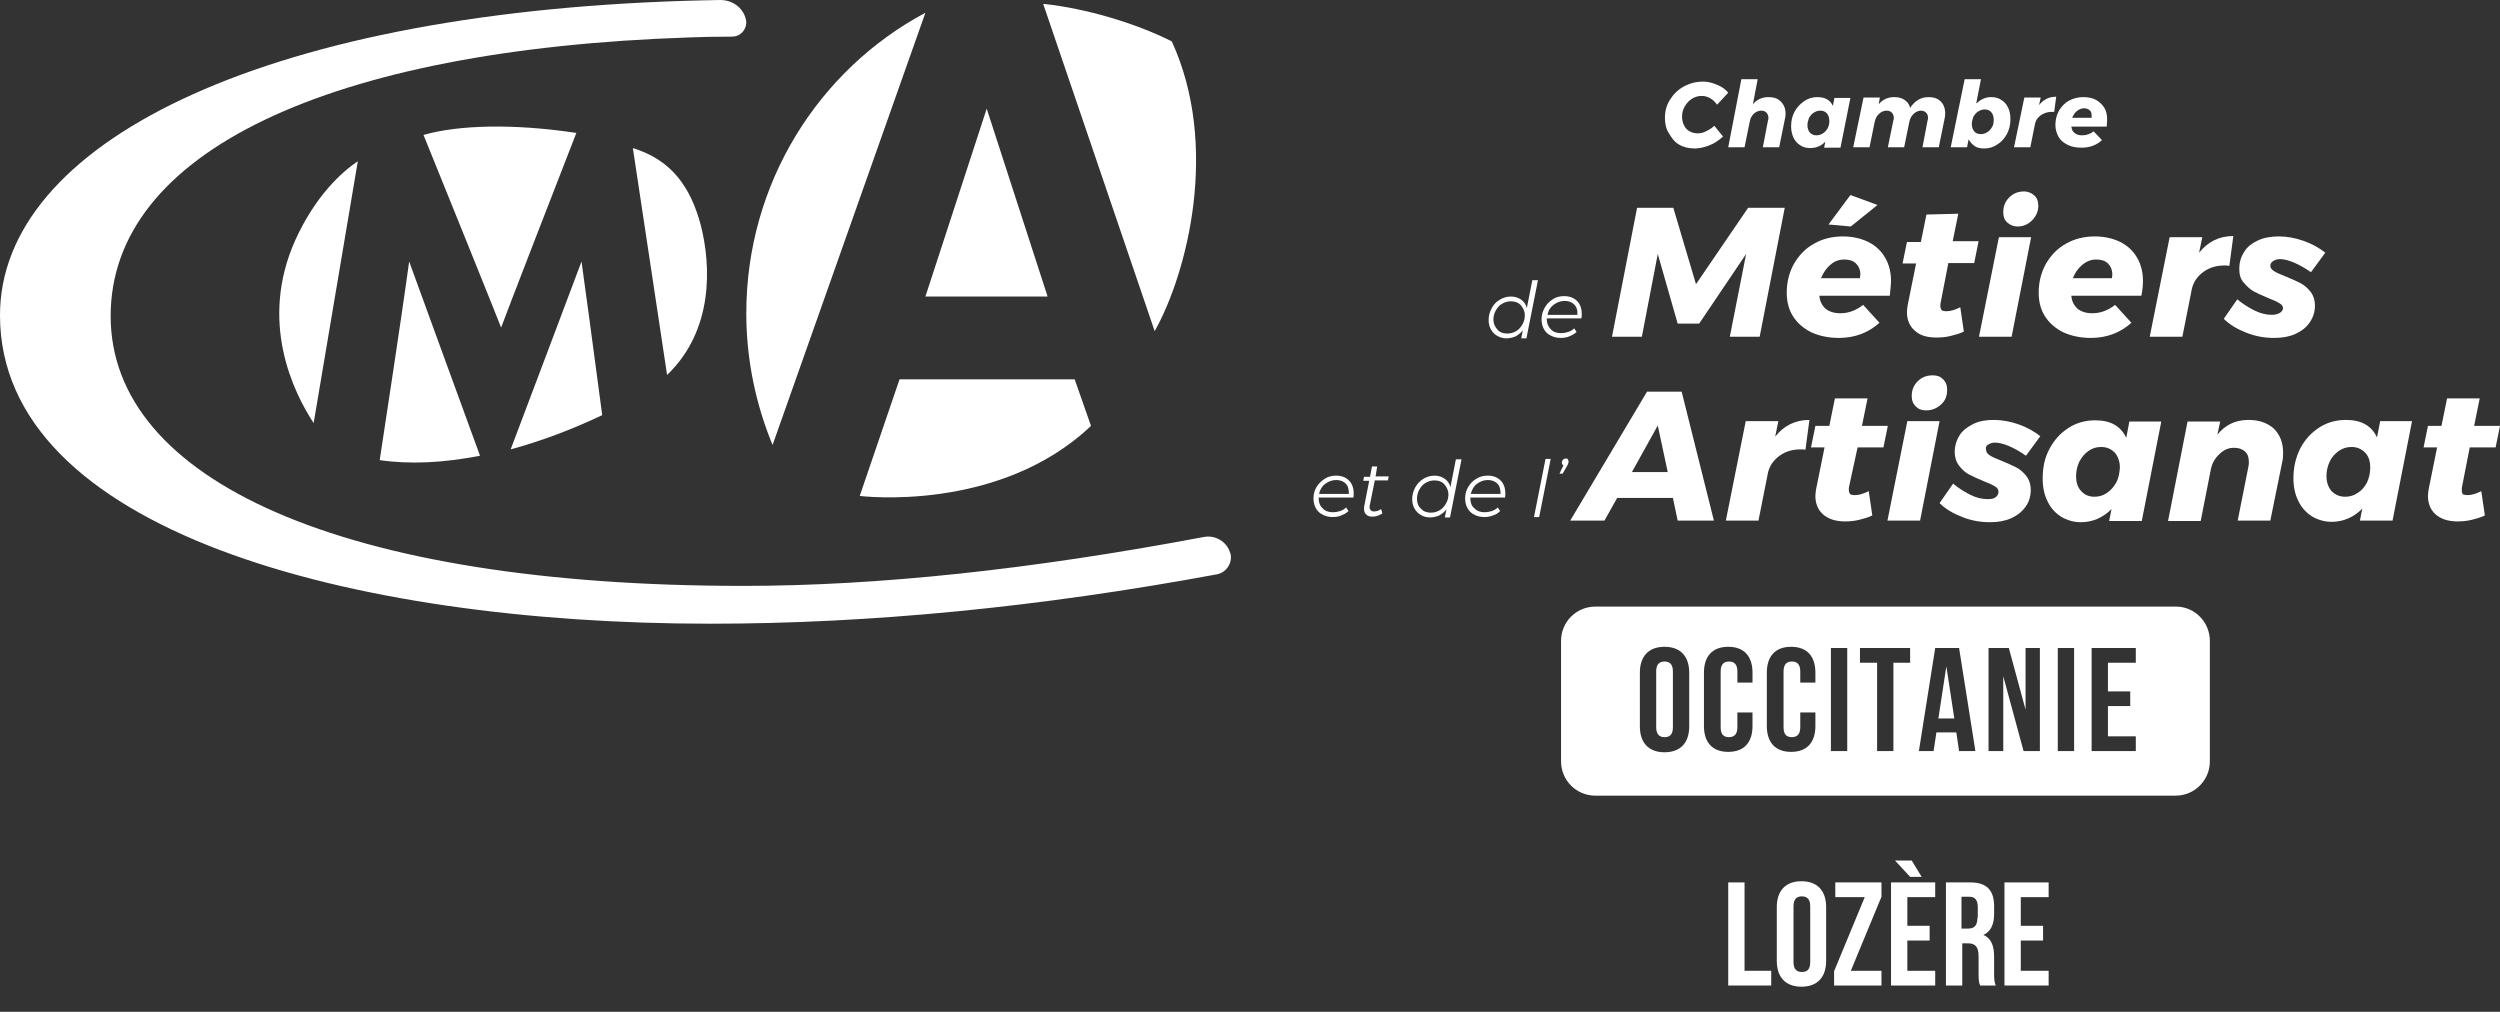 <?xml version="1.0" encoding="UTF-8"?> <svg xmlns="http://www.w3.org/2000/svg" xmlns:xlink="http://www.w3.org/1999/xlink" version="1.1" id="Calque_1" x="0px" y="0px" viewBox="0 0 628.1 254.2" style="enable-background:new 0 0 628.1 254.2;" xml:space="preserve"><rect x="0" y="0" width="628.1" height="254.2" fill="#333333" stroke="none"/> <style type="text/css"> .st0{fill:#FFFFFF;} </style> <g> <path class="st0" d="M216,124.6c0,0,34.9,4.4,58.1-17.6l-4.1-11.7H226L216,124.6z"></path> <path class="st0" d="M194.1,111.8L232.5,3.2c-26.8,14.3-45,42.8-45,75.5C187.5,90.4,189.9,101.6,194.1,111.8z"></path> <path class="st0" d="M294.4,10.4c-9.3-4.7-21.8-8.3-32-9.4h-0.3l28,82.2C298.4,68.4,306.4,36.5,294.4,10.4z"></path> <path class="st0" d="M146.1,65.7c-0.8,2.2-14.1,37.4-17.8,47.2c7.4-2,15.2-4.9,23-8.6C149.5,90.7,146.4,67.6,146.1,65.7z"></path> <path class="st0" d="M95.4,115.6c7.5,1.1,16,0.7,25.2-1.1c-2.2-5.9-16.9-46.4-17.8-48.8C101.7,73.5,101.3,76.8,95.4,115.6z"></path> <path class="st0" d="M78.8,106.3l11.1-65.8c-4,2.7-10.6,8.6-15.7,19.8C65,80.8,73.7,98.5,78.8,106.3z"></path> <path class="st0" d="M144.8,33.4c-15.8-2.4-29.7-2-38.4,0.5c4.4,10.8,18.8,46.5,19.5,48.4C126.6,80.3,140.8,43.6,144.8,33.4z"></path> <path class="st0" d="M159,37.2l8.6,57c11.8-11.3,11-27.6,8.5-37.5C173.5,46.9,168.7,40.2,159,37.2z"></path> <path class="st0" d="M309,138.7c-0.9-2.7-3.7-4.3-6.5-3.8c-43.4,8.2-82,12.3-115.7,12.3c-101,0-159-26.6-159-67.8 c0-41.1,54.7-67,145.5-70c2.6-0.1,6.1-0.2,10.7-0.2c1.9,0,3.5-1.6,3.5-3.6c0-0.4-0.1-0.7-0.2-1.1C186.5,1.8,183.9,0,181,0 c-3.6,0.1-6.5,0.1-8.6,0.2C64.6,3.5,0,36.5,0,79.2c0,53.9,87.6,77.5,178.5,77.5c39.9,0,82.4-4.1,127.2-12.4c2.3-0.4,3.9-2.7,3.5-5 C309.1,139.1,309.1,138.9,309,138.7z"></path> <polygon class="st0" points="263.2,74.5 247.9,27.3 232.5,74.5 "></polygon> <path class="st0" d="M420.3,168.7v14c0,1.9-0.8,2.5-2.1,2.5c-1.3,0-2.1-0.7-2.1-2.5v-14c0-1.8,0.8-2.5,2.1-2.5 C419.5,166.2,420.3,166.9,420.3,168.7z"></path> <path class="st0" d="M489,167.4l-2,13.1h3.9L489,167.4z M489,167.4l-2,13.1h3.9L489,167.4z M489,167.4l-2,13.1h3.9L489,167.4z M489,167.4l-2,13.1h3.9L489,167.4z M546.7,152.4H400.8c-4.7,0-8.6,3.8-8.6,8.6v30.3c0,4.7,3.8,8.6,8.6,8.6h145.8 c4.7,0,8.6-3.8,8.6-8.6V161C555.2,156.3,551.4,152.4,546.7,152.4z M424.4,182.5c0,4.1-2.2,6.5-6.2,6.5s-6.2-2.4-6.2-6.5V169 c0-4.1,2.2-6.5,6.2-6.5s6.2,2.4,6.2,6.5V182.5z M440.3,171.5h-3.8v-2.8c0-1.8-0.8-2.5-2.1-2.5c-1.3,0-2.1,0.7-2.1,2.5v14 c0,1.9,0.8,2.5,2.1,2.5c1.3,0,2.1-0.7,2.1-2.5V179h3.8v3.4c0,4.1-2.1,6.5-6.1,6.5s-6.1-2.4-6.1-6.5V169c0-4.1,2.1-6.5,6.1-6.5 s6.1,2.4,6.1,6.5V171.5z M456.1,171.5h-3.8v-2.8c0-1.8-0.8-2.5-2.1-2.5c-1.3,0-2.1,0.7-2.1,2.5v14c0,1.9,0.8,2.5,2.1,2.5 c1.3,0,2.1-0.7,2.1-2.5V179h3.8v3.4c0,4.1-2.1,6.5-6.1,6.5s-6.1-2.4-6.1-6.5V169c0-4.1,2.1-6.5,6.1-6.5s6.1,2.4,6.1,6.5V171.5z M464.1,188.7H460v-25.9h4.1V188.7z M479.9,166.5h-4.2v22.2h-4.1v-22.2h-4.3v-3.7h12.6V166.5z M492.2,188.7l-0.7-4.7h-5l-0.7,4.7 h-3.7l4.1-25.9h6l4.1,25.9H492.2z M512.6,188.7h-4.2l-5.1-18.8v18.8h-3.7v-25.9h5.1l4.2,15.5v-15.5h3.6V188.7z M521.1,188.7H517 v-25.9h4.1V188.7z M536.6,166.5h-7v7.2h5.6v3.7h-5.6v7.6h7v3.7h-11.1v-25.9h11.1V166.5z M487.1,180.5h3.9l-2-13.1L487.1,180.5z M489,167.4l-2,13.1h3.9L489,167.4z M489,167.4l-2,13.1h3.9L489,167.4z"></path> <path class="st0" d="M471,30.6c0.2-0.8,0.5-1.5,1.1-2c0.5-0.5,1.2-0.8,1.9-0.8c0.6,0,1,0.2,1.3,0.5c0.3,0.3,0.5,0.8,0.5,1.3 c0,0.2,0,0.4-0.1,0.6l-1.4,6.8h4.1l1.3-6.4c0.2-0.8,0.5-1.5,1.1-2c0.5-0.5,1.2-0.8,1.8-0.8c0.6,0,1,0.2,1.3,0.5 c0.3,0.3,0.5,0.7,0.5,1.3c0,0.2,0,0.4-0.1,0.6l-1.3,6.8h4.1l1.5-7.4c0.1-0.4,0.1-0.8,0.1-1.2c0-1.2-0.4-2.2-1.1-2.9 c-0.8-0.8-1.8-1.1-3.1-1.1c-1.9,0-3.4,0.9-4.6,2.7c-0.2-0.9-0.7-1.5-1.4-2c-0.7-0.5-1.6-0.7-2.6-0.7c-1.6,0-2.9,0.6-3.9,1.8 l0.3-1.7h-4.1L465.6,37h4.1L471,30.6z"></path> <path class="st0" d="M504.5,27c-0.4-0.8-1-1.5-1.7-1.9c-0.7-0.5-1.6-0.7-2.5-0.7c-0.7,0-1.4,0.1-2,0.4c-0.7,0.3-1.2,0.7-1.8,1.2 l1.2-6.1h-4.1L490.1,37h4.1l0.4-2c0.4,0.7,0.9,1.3,1.5,1.7s1.4,0.6,2.4,0.6c1.2,0,2.3-0.3,3.3-1c1-0.6,1.8-1.5,2.4-2.6 c0.6-1.1,0.9-2.4,0.9-3.7C505.1,28.8,504.9,27.8,504.5,27z M500.5,31.9c-0.3,0.5-0.7,1-1.2,1.3c-0.5,0.3-1,0.5-1.6,0.5 c-0.7,0-1.3-0.2-1.7-0.7c-0.4-0.5-0.6-1.1-0.6-1.9c0-0.6,0.2-1.2,0.4-1.8c0.3-0.5,0.7-1,1.2-1.3c0.5-0.3,1-0.5,1.6-0.5 c0.7,0,1.3,0.2,1.7,0.7c0.4,0.5,0.6,1.1,0.6,1.9C500.9,30.8,500.8,31.4,500.5,31.9z"></path> <path class="st0" d="M439.6,30.6c0.1-0.8,0.5-1.5,1-2s1.2-0.8,1.9-0.8c0.6,0,1,0.2,1.3,0.5c0.3,0.3,0.5,0.8,0.5,1.3 c0,0.2,0,0.4-0.1,0.6l-1.3,6.8h4.1l1.5-7.4c0.1-0.4,0.1-0.8,0.1-1.1c0-1.2-0.4-2.2-1.2-3c-0.8-0.8-1.8-1.1-3.1-1.1 c-1.6,0-2.9,0.6-3.9,1.8l1.2-6.3h-4.1L434.2,37h4.1L439.6,30.6z"></path> <path class="st0" d="M421.8,36.3c1.2,0.7,2.5,1,4,1c1.2,0,2.4-0.3,3.7-0.8s2.4-1.3,3.4-2.2l-2.2-2.7c-0.6,0.6-1.3,1-2.1,1.4 s-1.5,0.5-2.1,0.5c-0.8,0-1.4-0.2-2-0.5s-1.1-0.9-1.4-1.5c-0.3-0.6-0.5-1.4-0.5-2.2c0-0.9,0.2-1.8,0.7-2.6s1-1.4,1.8-1.9 c0.8-0.5,1.6-0.7,2.5-0.7c0.7,0,1.4,0.2,2.1,0.6s1.2,0.9,1.7,1.6l2.8-3c-0.7-0.9-1.6-1.5-2.8-2s-2.3-0.8-3.5-0.8 c-1.7,0-3.3,0.4-4.8,1.2s-2.6,1.9-3.5,3.3c-0.9,1.4-1.3,2.9-1.3,4.6c0,1.5,0.3,2.8,1,3.9S420.6,35.6,421.8,36.3z"></path> <path class="st0" d="M460.9,24.5l-0.4,2.1c-0.7-1.5-2-2.2-3.9-2.2c-1.2,0-2.3,0.3-3.3,1c-1,0.7-1.8,1.5-2.4,2.6 c-0.6,1.1-0.9,2.3-0.9,3.7c0,1.1,0.2,2,0.6,2.9c0.4,0.8,1,1.5,1.7,1.9c0.7,0.5,1.6,0.7,2.5,0.7c1.5,0,2.7-0.5,3.8-1.6l-0.3,1.5h4.1 l2.5-12.5H460.9z M459.2,32.2c-0.3,0.5-0.7,1-1.2,1.3c-0.5,0.3-1,0.5-1.6,0.5c-0.7,0-1.2-0.2-1.7-0.7c-0.4-0.5-0.6-1.1-0.6-1.9 c0-0.6,0.2-1.2,0.4-1.8c0.3-0.5,0.7-1,1.2-1.3c0.5-0.3,1-0.5,1.6-0.5c0.7,0,1.3,0.2,1.7,0.7c0.4,0.5,0.6,1.1,0.6,1.9 C459.6,31,459.5,31.6,459.2,32.2z"></path> <path class="st0" d="M529.4,30c0-1.1-0.2-2.1-0.7-2.9c-0.5-0.8-1.2-1.5-2.1-2c-0.9-0.5-2-0.7-3.2-0.7c-1.3,0-2.5,0.3-3.6,0.9 c-1.1,0.6-1.9,1.5-2.5,2.5c-0.6,1.1-0.9,2.3-0.9,3.6c0,1.1,0.3,2.1,0.8,3s1.3,1.5,2.3,2c1,0.5,2.1,0.7,3.5,0.7c2,0,3.7-0.6,5.1-1.9 l-2.1-2.2c-0.9,0.7-1.8,1-2.9,1c-0.8,0-1.4-0.2-1.9-0.6c-0.5-0.4-0.7-0.9-0.8-1.6h8.9C529.3,31.1,529.4,30.5,529.4,30z M525.5,29.6 h-4.9c0.3-0.7,0.7-1.3,1.2-1.7c0.5-0.4,1.1-0.7,1.8-0.7c0.6,0,1.1,0.2,1.4,0.5c0.4,0.3,0.5,0.8,0.5,1.4 C525.5,29.4,525.5,29.6,525.5,29.6z"></path> <path class="st0" d="M511.3,31c0.2-0.9,0.7-1.5,1.5-2.1c0.8-0.5,1.7-0.8,2.7-0.8c0.3,0,0.5,0,0.6,0l0.5-3.8c-1.8,0-3.2,0.7-4.3,2.1 l0.4-1.9h-4.1L506,37h4.1L511.3,31z"></path> <path class="st0" d="M397.3,80.1c0.1-0.5,0.1-0.9,0.1-1.2c0-1.4-0.4-2.5-1.2-3.3s-1.9-1.2-3.2-1.2c-1.1,0-2,0.2-2.9,0.8 s-1.5,1.2-2,2.1s-0.8,1.8-0.8,2.9c0,0.9,0.2,1.8,0.6,2.5c0.4,0.7,1,1.3,1.7,1.6c0.7,0.4,1.6,0.6,2.5,0.6c0.8,0,1.5-0.1,2.2-0.4 s1.3-0.6,1.8-1.1l-0.6-0.9c-0.4,0.4-0.9,0.7-1.5,0.9c-0.6,0.2-1.2,0.3-1.8,0.3c-1.1,0-2-0.3-2.6-1c-0.6-0.6-1-1.5-1-2.6v-0.1H397.3 z M390.3,76.6c0.8-0.6,1.7-1,2.8-1c1,0,1.8,0.3,2.4,0.9c0.6,0.6,0.9,1.5,0.8,2.6h-7.5C389,78,389.5,77.2,390.3,76.6z"></path> <path class="st0" d="M385,70.3l-1.4,7.1c-0.2-0.9-0.7-1.6-1.4-2.1c-0.7-0.5-1.6-0.8-2.6-0.8c-1,0-2,0.3-2.8,0.8 c-0.9,0.5-1.5,1.2-2,2.1c-0.5,0.9-0.8,1.9-0.8,3c0,0.9,0.2,1.7,0.6,2.4c0.4,0.7,0.9,1.2,1.6,1.6c0.7,0.4,1.4,0.6,2.3,0.6 c0.8,0,1.6-0.2,2.3-0.5c0.7-0.4,1.3-0.9,1.8-1.5l-0.4,2h1.3l2.9-14.6H385z M382.5,81.5c-0.4,0.7-0.9,1.3-1.6,1.7 c-0.7,0.4-1.4,0.6-2.2,0.6c-1.1,0-1.9-0.3-2.5-1c-0.6-0.7-1-1.5-1-2.5c0-0.8,0.2-1.6,0.6-2.3s0.9-1.3,1.6-1.7 c0.7-0.4,1.4-0.6,2.2-0.6c1,0,1.9,0.3,2.5,1c0.6,0.7,1,1.5,1,2.5C383.1,80,382.9,80.8,382.5,81.5z"></path> <path class="st0" d="M484,53.9l-1.4,6.9h-3.5l-1.1,5.4h3.4l-2.1,10.4c-0.1,0.6-0.2,1.2-0.2,1.8c0,2,0.7,3.6,2,4.7 c1.3,1.2,3.1,1.7,5.4,1.7c1.2,0,2.4-0.1,3.6-0.4s2.3-0.6,3.3-1.1l-0.9-6.1c-1.4,0.7-2.5,1-3.5,1c-0.5,0-0.9-0.1-1.1-0.2 c-0.2-0.2-0.4-0.6-0.4-1.1c0-0.4,0-0.7,0.1-1l1.9-9.8h6.5l1.1-5.5h-6.5l1.4-6.9L484,53.9L484,53.9z"></path> <polygon class="st0" points="416.5,63.8 421.5,81.3 426.9,81.3 438.7,63.8 434.6,84.6 442.1,84.6 448.4,52.2 439.2,52.2 426.1,71.4 420.4,52.2 411.3,52.2 405,84.6 412.5,84.6 "></polygon> <polygon class="st0" points="497.2,84.6 505.4,84.6 510.3,59.6 502.2,59.6 "></polygon> <polygon class="st0" points="459.4,56.4 465,56.9 471.7,51.5 464.9,49 "></polygon> <path class="st0" d="M550.7,72.5c0.4-1.7,1.4-3.1,2.9-4.2c1.5-1.1,3.3-1.6,5.3-1.6c0.5,0,0.9,0,1.2,0.1l1-7.5 c-3.5,0-6.4,1.4-8.6,4.2l0.8-3.9h-8.2l-5,25h8.2L550.7,72.5z"></path> <path class="st0" d="M572.8,78.6c-0.5,0.3-1.2,0.5-2,0.5c-1.3,0-2.8-0.3-4.4-1.1s-3-1.7-4.3-2.8l-3.4,4.9c1.5,1.5,3.4,2.6,5.7,3.5 s4.5,1.3,7,1.3c2,0,3.7-0.3,5.3-1c1.5-0.7,2.7-1.6,3.6-2.9s1.3-2.7,1.3-4.2c0-1.4-0.4-2.6-1.1-3.5c-0.7-0.9-1.6-1.7-2.6-2.2 s-2.3-1.1-3.8-1.7c-1.3-0.5-2.2-0.9-2.8-1.3s-0.9-0.8-0.9-1.3s0.2-0.9,0.7-1.2s1-0.5,1.7-0.5c1,0,2.2,0.3,3.6,0.9s2.8,1.4,4.2,2.4 l3.6-4.9c-1.6-1.3-3.5-2.3-5.5-3c-2-0.7-4.1-1.1-6.2-1.1c-1.9,0-3.7,0.3-5.2,1c-1.5,0.7-2.7,1.6-3.5,2.9s-1.2,2.6-1.2,4.3 c0,1.4,0.3,2.5,1.1,3.4s1.6,1.7,2.5,2.2c1,0.5,2.2,1.1,3.7,1.7c1.3,0.5,2.2,0.9,2.8,1.3c0.6,0.3,0.9,0.8,0.9,1.3 C573.5,77.9,573.3,78.3,572.8,78.6z"></path> <path class="st0" d="M475.1,70.6c0-2.2-0.5-4.2-1.5-5.9s-2.4-3-4.2-3.9c-1.8-0.9-4-1.4-6.4-1.4c-2.7,0-5.1,0.6-7.2,1.8 c-2.2,1.2-3.8,2.9-5.1,5.1c-1.2,2.2-1.8,4.6-1.8,7.2c0,2.3,0.5,4.3,1.6,6c1.1,1.7,2.6,3,4.6,4c2,0.9,4.3,1.4,6.9,1.4 c4,0,7.4-1.3,10.2-3.8l-4.1-4.5c-1.8,1.4-3.7,2.1-5.7,2.1c-1.6,0-2.8-0.4-3.7-1.1c-0.9-0.8-1.5-1.9-1.6-3.3h17.7 C474.9,72.8,475.1,71.6,475.1,70.6z M467.3,69.9h-9.8c0.6-1.4,1.4-2.6,2.4-3.4c1-0.9,2.2-1.3,3.5-1.3c1.2,0,2.2,0.3,2.9,1 c0.7,0.7,1.1,1.6,1.1,2.8C467.3,69.4,467.3,69.7,467.3,69.9z"></path> <path class="st0" d="M510.5,55.4c1-1,1.6-2.2,1.6-3.7c0-1.1-0.3-2-1-2.6s-1.5-1-2.6-1c-1.5,0-2.7,0.5-3.7,1.5s-1.5,2.2-1.5,3.7 c0,1.1,0.3,2,1,2.6s1.5,1,2.6,1C508.3,56.9,509.5,56.4,510.5,55.4z"></path> <path class="st0" d="M538.4,70.6c0-2.2-0.5-4.2-1.5-5.9s-2.4-3-4.2-3.9c-1.8-0.9-4-1.4-6.4-1.4c-2.7,0-5.1,0.6-7.2,1.8 c-2.2,1.2-3.8,2.9-5.1,5.1c-1.2,2.2-1.8,4.6-1.8,7.2c0,2.3,0.5,4.3,1.6,6c1.1,1.7,2.6,3,4.6,4c2,0.9,4.3,1.4,6.9,1.4 c4,0,7.4-1.3,10.2-3.8l-4.1-4.5c-1.8,1.4-3.7,2.1-5.7,2.1c-1.6,0-2.8-0.4-3.7-1.1c-0.9-0.8-1.5-1.9-1.6-3.3H538 C538.3,72.8,538.4,71.6,538.4,70.6z M530.6,69.9h-9.8c0.5-1.4,1.4-2.6,2.4-3.4c1.1-0.9,2.2-1.3,3.5-1.3c1.2,0,2.2,0.3,2.9,1 c0.7,0.7,1.1,1.6,1.1,2.8C530.7,69.4,530.6,69.7,530.6,69.9z"></path> <path class="st0" d="M393.8,116.9c0.1-0.2,0.2-0.4,0.2-0.5s0.1-0.2,0.1-0.4c0-0.2-0.1-0.4-0.2-0.6s-0.3-0.2-0.5-0.2 c-0.3,0-0.5,0.1-0.7,0.3c-0.2,0.2-0.3,0.4-0.3,0.7c0,0.3,0.1,0.6,0.4,0.7l-1,2.1h0.8L393.8,116.9z"></path> <polygon class="st0" points="385.4,129.9 386.7,129.9 389.6,115.3 388.3,115.3 "></polygon> <path class="st0" d="M365.8,115.3l-1.4,7.1c-0.2-0.9-0.7-1.6-1.4-2.1c-0.7-0.5-1.6-0.8-2.6-0.8c-1,0-2,0.3-2.8,0.8 c-0.8,0.5-1.5,1.2-2,2.1c-0.5,0.9-0.8,1.9-0.8,3c0,0.9,0.2,1.7,0.6,2.4c0.4,0.7,0.9,1.2,1.6,1.6c0.7,0.4,1.4,0.6,2.3,0.6 c0.8,0,1.6-0.2,2.3-0.5c0.7-0.4,1.3-0.9,1.8-1.5l-0.4,2h1.3l2.9-14.6H365.8z M363.3,126.5c-0.4,0.7-0.9,1.3-1.6,1.7 c-0.7,0.4-1.4,0.6-2.2,0.6c-1,0-1.9-0.3-2.5-1c-0.7-0.6-1-1.5-1-2.5c0-0.8,0.2-1.6,0.6-2.3c0.4-0.7,0.9-1.3,1.6-1.7 c0.7-0.4,1.4-0.6,2.2-0.6c1,0,1.9,0.3,2.5,1c0.6,0.7,1,1.5,1,2.6C363.9,125,363.7,125.8,363.3,126.5z"></path> <path class="st0" d="M378.1,125.2c0.1-0.5,0.1-0.8,0.1-1.2c0-1.4-0.4-2.5-1.2-3.3c-0.8-0.8-1.9-1.2-3.2-1.2c-1,0-2,0.2-2.9,0.8 c-0.9,0.5-1.5,1.2-2,2s-0.8,1.8-0.8,2.9c0,0.9,0.2,1.8,0.6,2.5c0.4,0.7,1,1.3,1.7,1.6c0.7,0.4,1.6,0.6,2.5,0.6 c0.8,0,1.5-0.1,2.2-0.4c0.7-0.2,1.3-0.6,1.8-1.1l-0.6-0.9c-0.4,0.4-0.9,0.7-1.5,0.9c-0.6,0.2-1.2,0.3-1.8,0.3c-1.1,0-1.9-0.3-2.6-1 c-0.7-0.6-1-1.5-1-2.6v-0.1H378.1z M371,121.6c0.8-0.6,1.7-1,2.8-1c1,0,1.8,0.3,2.4,0.9c0.6,0.6,0.8,1.5,0.8,2.6h-7.5 C369.8,123.1,370.2,122.2,371,121.6z"></path> <path class="st0" d="M346,117.2h-1.3l-0.5,2.6h-1.5l-0.2,1h1.5l-1.2,6.1c-0.1,0.3-0.1,0.7-0.1,0.9c0,0.7,0.2,1.2,0.6,1.5 c0.4,0.4,0.9,0.5,1.6,0.5c0.8,0,1.6-0.3,2.4-0.8l-0.3-1.1c-0.6,0.4-1.2,0.6-1.8,0.6c-0.4,0-0.6-0.1-0.8-0.3 c-0.2-0.2-0.3-0.5-0.3-0.8c0-0.2,0-0.5,0.1-0.7l1.2-6h3.3l0.2-1h-3.3L346,117.2z"></path> <path class="st0" d="M340,125.2c0.1-0.5,0.1-0.8,0.1-1.2c0-1.4-0.4-2.5-1.2-3.3c-0.8-0.8-1.9-1.2-3.2-1.2c-1,0-2,0.2-2.9,0.8 s-1.5,1.2-2,2s-0.8,1.8-0.8,2.9c0,0.9,0.2,1.8,0.6,2.5c0.4,0.7,1,1.3,1.7,1.6c0.7,0.4,1.6,0.6,2.5,0.6c0.8,0,1.5-0.1,2.2-0.4 s1.3-0.6,1.8-1.1l-0.6-0.9c-0.4,0.4-0.9,0.7-1.5,0.9c-0.6,0.2-1.2,0.3-1.8,0.3c-1.1,0-2-0.3-2.6-1c-0.7-0.6-1-1.5-1-2.6v-0.1H340z M332.9,121.6c0.8-0.6,1.7-1,2.8-1c1,0,1.8,0.3,2.4,0.9c0.6,0.6,0.8,1.5,0.8,2.6h-7.5C331.6,123.1,332.1,122.2,332.9,121.6z"></path> <path class="st0" d="M620.5,112.4h6.5l1.1-5.4h-6.5l1.4-6.9h-8.2l-1.4,6.9H610l-1.1,5.4h3.4l-2.1,10.4c-0.1,0.6-0.2,1.2-0.2,1.8 c0,2,0.7,3.6,2,4.7c1.3,1.1,3.1,1.7,5.4,1.7c1.2,0,2.4-0.1,3.6-0.4c1.2-0.3,2.3-0.6,3.3-1.1l-0.9-6.1c-1.4,0.7-2.5,1-3.5,1 c-0.5,0-0.8-0.1-1.1-0.2c-0.2-0.2-0.3-0.6-0.3-1.1c0-0.4,0-0.7,0.1-1L620.5,112.4z"></path> <path class="st0" d="M598,105.8l-0.8,4.1c-1.4-3-4-4.4-7.8-4.4c-2.4,0-4.7,0.6-6.7,1.9c-2,1.3-3.6,3-4.8,5.3 c-1.1,2.2-1.7,4.7-1.7,7.4c0,2.2,0.4,4.1,1.2,5.7c0.8,1.7,2,3,3.4,3.9c1.5,0.9,3.2,1.4,5,1.4c2.9,0,5.5-1.1,7.7-3.3l-0.6,3h8.2 l4.9-25H598z M594.7,121.2c-0.6,1.1-1.3,2-2.3,2.6c-1,0.7-2,1-3.2,1c-1.4,0-2.5-0.5-3.4-1.4c-0.8-0.9-1.3-2.2-1.3-3.8 c0-1.3,0.3-2.5,0.8-3.6s1.3-2,2.3-2.7c1-0.7,2-1,3.2-1c1.4,0,2.5,0.5,3.4,1.4c0.9,0.9,1.3,2.2,1.3,3.8 C595.5,118.8,595.2,120.1,594.7,121.2z"></path> <path class="st0" d="M535,105.8l-0.8,4.2c-1.4-3-4-4.4-7.8-4.4c-2.4,0-4.7,0.6-6.7,1.9c-2,1.3-3.6,3-4.8,5.3 c-1.2,2.2-1.7,4.7-1.7,7.4c0,2.2,0.4,4.1,1.2,5.7c0.8,1.7,2,3,3.4,3.9c1.5,0.9,3.2,1.4,5,1.4c2.9,0,5.5-1.1,7.7-3.3l-0.6,3h8.2v0 l4.9-25H535z M531.7,121.2c-0.6,1.1-1.4,2-2.3,2.6c-1,0.7-2,1-3.2,1c-1.4,0-2.5-0.5-3.3-1.4c-0.9-0.9-1.3-2.2-1.3-3.8 c0-1.3,0.3-2.5,0.8-3.6c0.6-1.1,1.3-2,2.3-2.7c1-0.7,2-1,3.2-1c1.4,0,2.5,0.5,3.4,1.4c0.8,0.9,1.3,2.2,1.3,3.8 C532.5,118.8,532.3,120.1,531.7,121.2z"></path> <path class="st0" d="M564.9,105.5c-3.2,0-5.8,1.2-7.8,3.7l0.7-3.3h-8.2l-4.9,25h8.2l2.5-12.7c0.3-1.7,1-3,2.2-4.1 c1.1-1.1,2.3-1.6,3.7-1.6c1.1,0,2,0.3,2.7,0.9c0.7,0.6,1,1.5,1,2.6c0,0.4,0,0.8-0.1,1.2l-2.7,13.6h8.2l3-14.8 c0.2-0.7,0.2-1.5,0.2-2.4c0-2.4-0.8-4.4-2.3-5.9C569.6,106.2,567.5,105.5,564.9,105.5z"></path> <path class="st0" d="M438.6,105.8l-5,25h8.2l2.4-12.1c0.4-1.7,1.4-3.1,2.9-4.2s3.3-1.6,5.3-1.6c0.5,0,0.9,0,1.2,0.1l1-7.5 c-3.5,0-6.4,1.4-8.6,4.2l0.8-3.9L438.6,105.8L438.6,105.8z"></path> <path class="st0" d="M499.5,111.7c0.5-0.3,1-0.5,1.7-0.5c1,0,2.2,0.3,3.6,0.9s2.8,1.4,4.2,2.4l3.6-4.9c-1.6-1.3-3.5-2.3-5.5-3 s-4.1-1.1-6.2-1.1c-1.9,0-3.7,0.3-5.1,1s-2.7,1.6-3.5,2.9s-1.2,2.7-1.2,4.2c0,1.3,0.4,2.5,1.1,3.4s1.5,1.7,2.5,2.2 c1,0.5,2.2,1.1,3.7,1.7c1.3,0.5,2.2,0.9,2.8,1.3c0.6,0.3,0.9,0.8,0.9,1.3c0,0.6-0.2,1-0.7,1.4s-1.1,0.5-2,0.5 c-1.4,0-2.8-0.3-4.4-1.1s-3-1.7-4.3-2.8l-3.4,4.9c1.5,1.5,3.4,2.6,5.7,3.5s4.5,1.3,7,1.3c2,0,3.7-0.3,5.3-1 c1.5-0.7,2.7-1.6,3.6-2.9c0.9-1.2,1.3-2.7,1.3-4.2c0-1.4-0.4-2.6-1.1-3.5c-0.7-0.9-1.6-1.7-2.6-2.2s-2.3-1.1-3.8-1.7 c-1.3-0.5-2.2-0.9-2.8-1.3s-0.9-0.8-0.9-1.3C498.8,112.4,499,112,499.5,111.7z"></path> <path class="st0" d="M481.8,95.8c-1,1-1.5,2.2-1.5,3.7c0,1.1,0.3,1.9,1,2.6s1.5,1,2.6,1c1.5,0,2.7-0.5,3.8-1.5s1.5-2.2,1.5-3.7 c0-1.1-0.3-1.9-1-2.6s-1.5-1-2.6-1C484,94.3,482.8,94.8,481.8,95.8z"></path> <path class="st0" d="M466.7,112.4h6.5l1.1-5.4h-6.5l1.4-6.9H461l-1.4,6.9h-3.5l-1.1,5.4h3.4l-2.1,10.4c-0.1,0.6-0.2,1.2-0.2,1.8 c0,2,0.7,3.6,2,4.7c1.3,1.1,3.1,1.7,5.4,1.7c1.2,0,2.4-0.1,3.6-0.4s2.3-0.6,3.3-1.1l-0.9-6.1c-1.4,0.7-2.5,1-3.5,1 c-0.5,0-0.9-0.1-1.1-0.2c-0.2-0.2-0.4-0.6-0.4-1.1c0-0.4,0-0.7,0.1-1L466.7,112.4z"></path> <polygon class="st0" points="487.3,105.8 479.2,105.8 474.2,130.8 482.4,130.8 "></polygon> <path class="st0" d="M422.5,98.4h-8.7l-19.3,32.4h8.6l3.2-5.7h14l1.2,5.7h9.1L422.5,98.4z M410,118.6l6.5-11.7l2.5,11.7H410z"></path> </g> <g> <path class="st0" d="M434.2,221.7h4.1v22.2h6.7v3.7h-10.8L434.2,221.7L434.2,221.7z"></path> <path class="st0" d="M452.6,221.4c-4,0-6.2,2.4-6.2,6.5v13.5c0,4.1,2.2,6.5,6.2,6.5s6.2-2.4,6.2-6.5v-13.5 C458.8,223.8,456.6,221.4,452.6,221.4z M454.8,241.7c0,1.9-0.8,2.5-2.1,2.5s-2.1-0.7-2.1-2.5v-14c0-1.8,0.8-2.5,2.1-2.5 c1.3,0,2.1,0.7,2.1,2.5V241.7z"></path> <path class="st0" d="M472.7,221.7v3.6l-7.7,18.6h7.7v3.7h-11.9V244l7.7-18.6h-7.4v-3.7L472.7,221.7L472.7,221.7z"></path> <path class="st0" d="M480.3,216.2h-4.2l3.8,4.1h2.9L480.3,216.2z M486.2,225.4v-3.7h-11.1v25.9h11.1v-3.7h-7v-7.6h5.6v-3.7h-5.6 v-7.2H486.2z"></path> <path class="st0" d="M501.4,247.6c-0.4-1-0.4-1.9-0.4-3.2v-4c0-2.7-0.7-4.7-2.7-5.5c1.8-0.8,2.7-2.6,2.7-5.2v-2c0-4-1.8-6-6-6h-6.1 v25.9h4.1v-10.6h1.4c1.9,0,2.7,0.9,2.7,3.3v4.1c0,2.1,0.1,2.5,0.4,3.2v0H501.4z M496.8,230.6c0,2.1-0.9,2.7-2.4,2.7h-1.6v-8h2 c1.4,0,2.1,0.8,2.1,2.7V230.6z"></path> <path class="st0" d="M507.7,232.6h5.6v3.7h-5.6v7.6h7v3.7h-11.1v-25.9h11.1v3.7h-7L507.7,232.6L507.7,232.6z"></path> </g> </svg> 